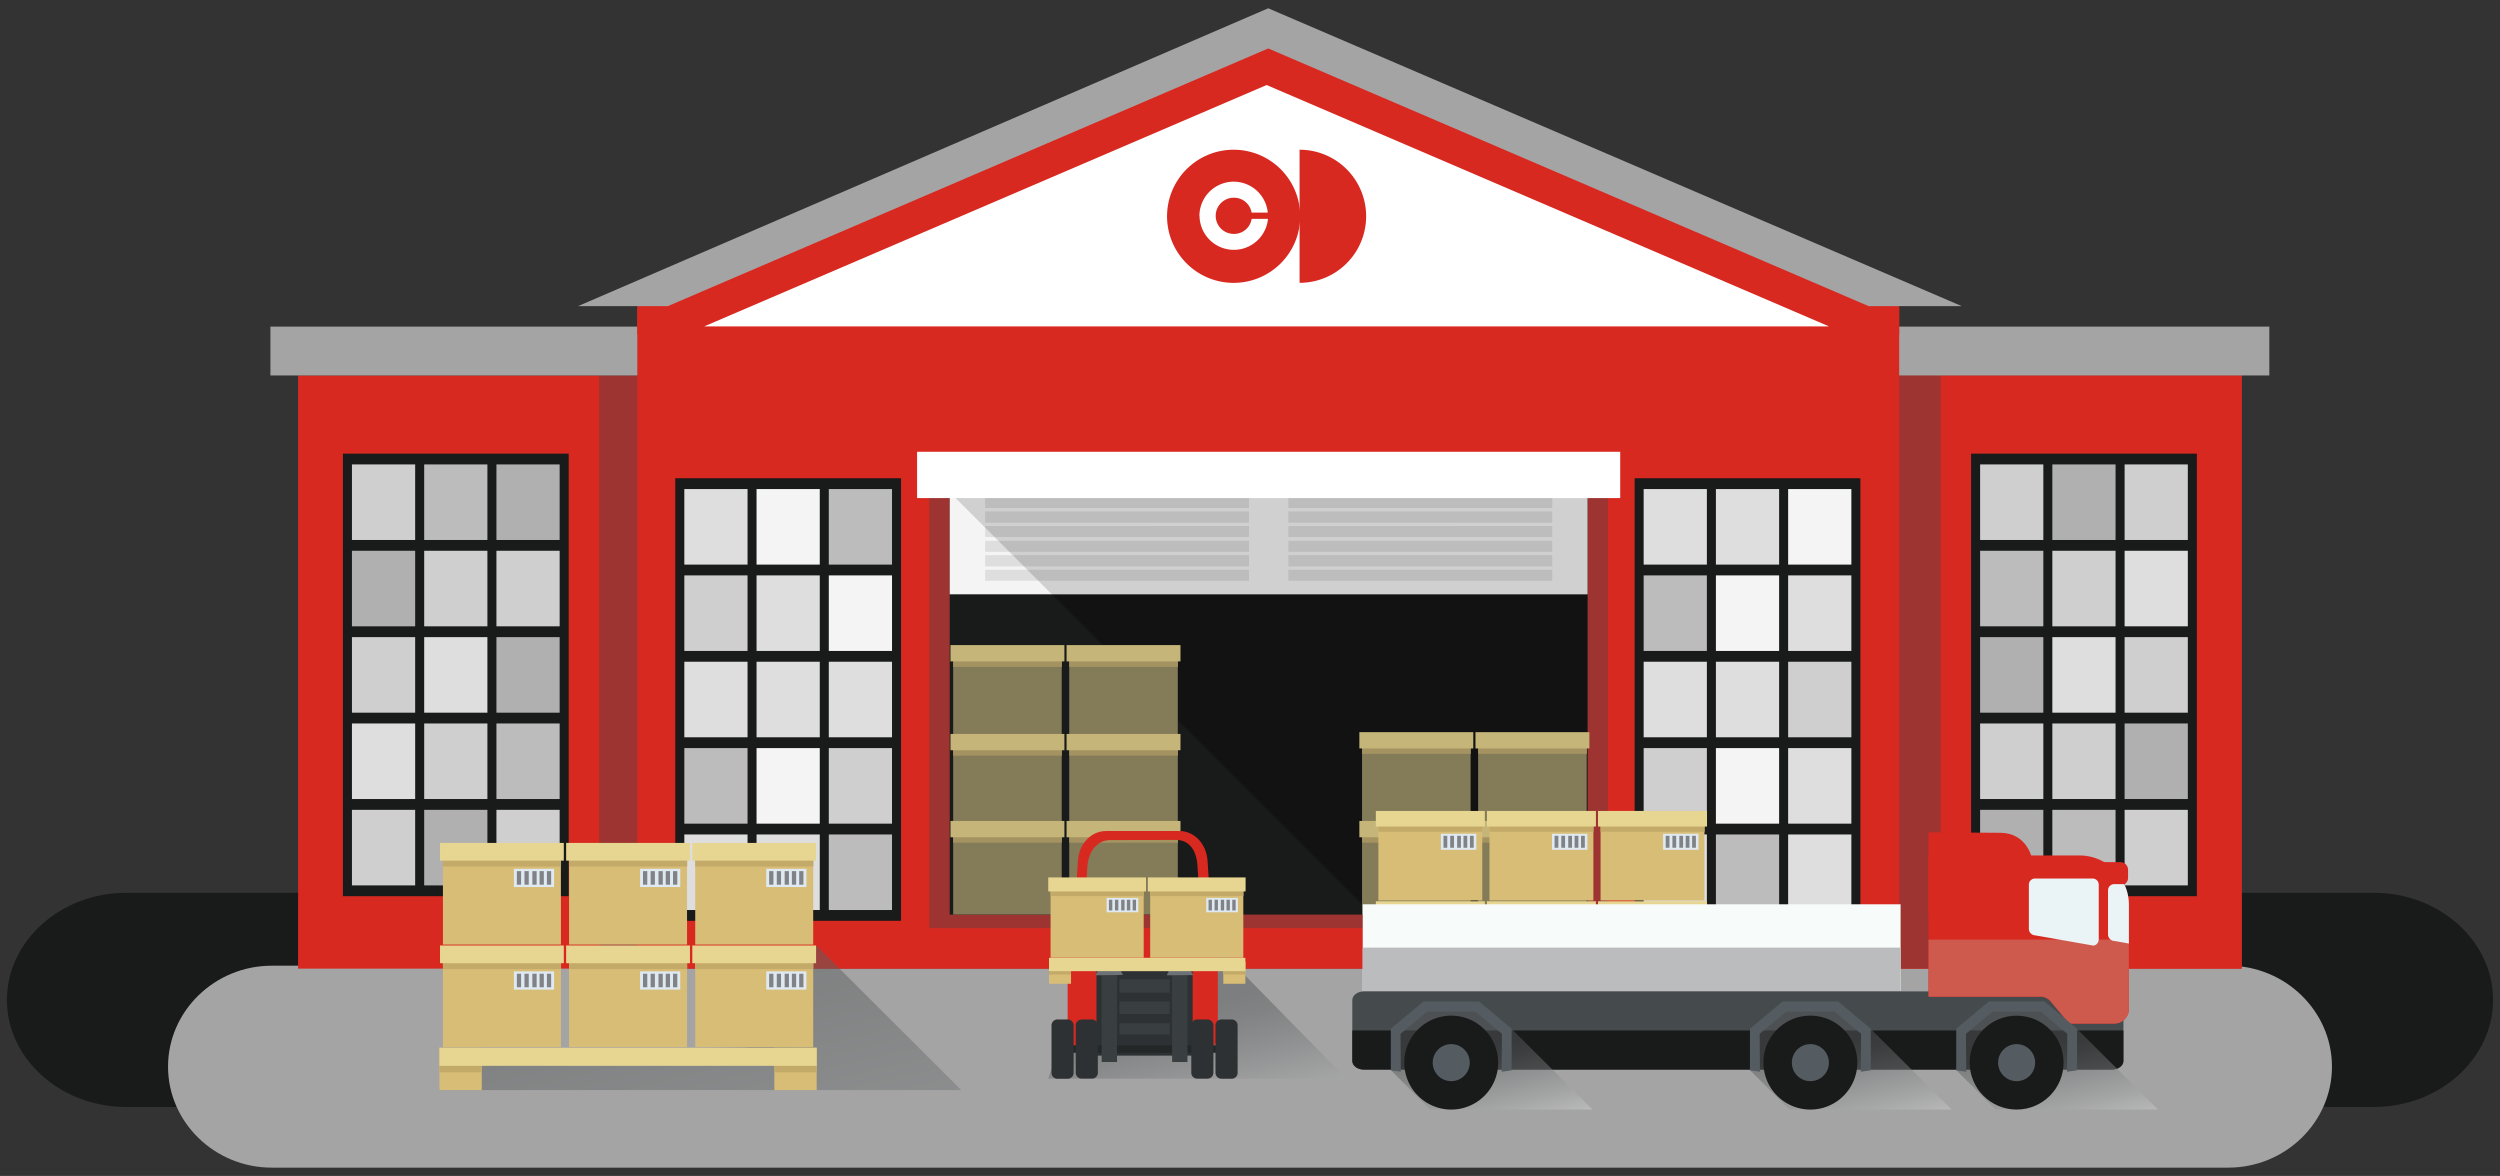 <svg xmlns="http://www.w3.org/2000/svg" xmlns:xlink="http://www.w3.org/1999/xlink" viewBox="0 0 1080 508"><rect x="0" y="0" width="1080" height="508" fill="#333333" stroke="none"/><defs><style>.cls-1{isolation:isolate;}.cls-2,.cls-8{fill:#191a1a;}.cls-14,.cls-15,.cls-2,.cls-21,.cls-27,.cls-28,.cls-29,.cls-3,.cls-32,.cls-33,.cls-34,.cls-35,.cls-36,.cls-40,.cls-41,.cls-7,.cls-9{fill-rule:evenodd;}.cls-3,.cls-6{fill:#a5a4a5;}.cls-4,.cls-7{fill:#d82921;}.cls-5{fill:#154d57;}.cls-5,.cls-9{opacity:0.3;}.cls-21,.cls-32,.cls-34,.cls-35,.cls-36,.cls-5{mix-blend-mode:multiply;}.cls-10,.cls-14{fill:#dedede;}.cls-11{fill:#bcbcbc;}.cls-12{fill:#cfcfcf;}.cls-13{fill:#f4f4f4;}.cls-15{opacity:0.15;}.cls-16,.cls-41{fill:#fff;}.cls-17{fill:#847c58;}.cls-18{fill:#a49360;}.cls-19{fill:#c6b579;}.cls-20{fill:#b0b0b0;}.cls-21,.cls-32,.cls-34,.cls-35,.cls-36{opacity:0.5;}.cls-21{fill:url(#GradientFill_1);}.cls-22{fill:#d8bd76;}.cls-23{fill:#c4aa68;}.cls-24{fill:#e7d691;}.cls-25{fill:#dfe9f2;}.cls-26{fill:#818286;}.cls-27{fill:#454a4d;}.cls-28{fill:#ce5a4e;}.cls-29{fill:#eaf4f7;}.cls-30{fill:#f7fbfa;}.cls-31{fill:#bbbcbe;}.cls-32{fill:url(#GradientFill_1-2);}.cls-33{fill:#545c61;}.cls-34{fill:url(#GradientFill_1-3);}.cls-35{fill:url(#GradientFill_1-4);}.cls-36{fill:url(#GradientFill_1-5);}.cls-37{fill:#2d3133;}.cls-38{fill:#393e40;}.cls-39{fill:#232728;}.cls-40{fill:#6c7275;}</style><linearGradient id="GradientFill_1" x1="285.95" y1="398.93" x2="370.92" y2="766.96" gradientUnits="userSpaceOnUse"><stop offset="0" stop-color="#555859"/><stop offset="0.12" stop-color="#5f6263"/><stop offset="0.31" stop-color="#7a7c7d"/><stop offset="0.57" stop-color="#a6a7a8"/><stop offset="0.87" stop-color="#e2e3e3"/><stop offset="1" stop-color="#fff"/></linearGradient><linearGradient id="GradientFill_1-2" x1="794.81" y1="450.06" x2="806.55" y2="500.92" xlink:href="#GradientFill_1"/><linearGradient id="GradientFill_1-3" x1="640.11" y1="452.01" x2="650.95" y2="498.96" xlink:href="#GradientFill_1"/><linearGradient id="GradientFill_1-4" x1="883.91" y1="450.06" x2="895.66" y2="500.93" xlink:href="#GradientFill_1"/><linearGradient id="GradientFill_1-5" x1="510.17" y1="435.31" x2="528.11" y2="513.02" xlink:href="#GradientFill_1"/></defs><g class="cls-1"><g id="Layer_1" data-name="Layer 1"><path class="cls-2" d="M54.46,385.69h971.07c28.31,0,51.47,20.82,51.47,46.26h0c0,25.44-23.16,46.26-51.47,46.26H54.46C26.16,478.22,3,457.4,3,432H3C3,406.51,26.16,385.69,54.46,385.69Z"/><path class="cls-3" d="M117.38,417.18H962.61c24.64,0,44.8,19.63,44.8,43.62h0c0,24-20.16,43.62-44.8,43.62H117.38c-24.63,0-44.79-19.63-44.79-43.62h0C72.59,436.81,92.75,417.18,117.38,417.18Z"/><rect class="cls-4" x="128.77" y="162.21" width="839.64" height="256.24"/><rect class="cls-4" x="756.9" y="162.21" width="211.5" height="256.24"/><rect class="cls-5" x="258.8" y="162.21" width="579.58" height="256.24"/><rect class="cls-6" x="116.82" y="141.09" width="863.53" height="21.11"/><polygon class="cls-7" points="275.31 132.24 547.88 15.26 820.45 132.24 820.46 418.45 275.31 418.45 275.31 132.24"/><polygon class="cls-7" points="275.31 133.18 542.33 17.94 547.18 15.86 552.02 17.94 820.45 133.23 820.45 144.52 806.54 144.52 547.18 33.21 287.82 144.52 275.31 144.52 275.31 133.18"/><rect class="cls-5" x="401.42" y="206.6" width="293.26" height="194.37"/><rect class="cls-8" x="410.28" y="212.48" width="275.53" height="182.62"/><polygon class="cls-3" points="249.73 132.24 543.03 5.66 547.88 3.58 552.73 5.66 847.44 132.24 807.24 132.24 547.88 20.93 288.52 132.24 249.73 132.24"/><polygon class="cls-9" points="410.28 212.62 592.76 395.1 685.82 395.1 685.82 212.48 410.28 212.48 410.28 212.62"/><rect class="cls-8" x="706.16" y="206.6" width="97.53" height="191.19"/><rect class="cls-10" x="710.06" y="211.27" width="27.31" height="32.64"/><rect class="cls-11" x="710.06" y="248.57" width="27.31" height="32.64"/><rect class="cls-10" x="710.06" y="285.87" width="27.31" height="32.64"/><rect class="cls-12" x="710.06" y="323.18" width="27.31" height="32.64"/><rect class="cls-10" x="710.06" y="360.49" width="27.31" height="32.64"/><rect class="cls-10" x="741.27" y="211.27" width="27.31" height="32.64"/><rect class="cls-13" x="741.27" y="248.57" width="27.31" height="32.64"/><rect class="cls-10" x="741.27" y="285.87" width="27.31" height="32.64"/><rect class="cls-13" x="741.27" y="323.18" width="27.31" height="32.64"/><rect class="cls-11" x="741.27" y="360.49" width="27.31" height="32.64"/><rect class="cls-13" x="772.48" y="211.27" width="27.31" height="32.64"/><rect class="cls-10" x="772.48" y="248.57" width="27.31" height="32.64"/><rect class="cls-12" x="772.48" y="285.87" width="27.31" height="32.64"/><rect class="cls-10" x="772.48" y="323.18" width="27.31" height="32.64"/><rect class="cls-10" x="772.48" y="360.49" width="27.31" height="32.64"/><rect class="cls-13" x="410.28" y="212.48" width="275.53" height="44.26"/><path class="cls-14" d="M425.57,233.64h114v4.74h-114v-4.74Zm114,6.19v4.87h-114v-4.87Zm0,6.32v4.73h-114v-4.73Zm17-12.51h114v4.74h-114v-4.74Zm114,6.19v4.87h-114v-4.87Zm0,6.32v4.73h-114v-4.73Z"/><path class="cls-14" d="M425.57,214.74h114v4.74h-114v-4.74Zm114,6.19v4.87h-114v-4.87Zm0,6.31V232h-114v-4.74Zm17-12.5h114v4.74h-114v-4.74Zm114,6.19v4.87h-114v-4.87Zm0,6.31V232h-114v-4.74Z"/><polygon class="cls-15" points="410.28 212.62 454.4 256.74 685.82 256.74 685.82 212.48 410.28 212.48 410.28 212.62"/><rect class="cls-16" x="396.18" y="195.17" width="303.75" height="20"/><rect class="cls-8" x="291.72" y="206.6" width="97.53" height="191.19"/><rect class="cls-10" x="295.63" y="211.27" width="27.31" height="32.64"/><rect class="cls-12" x="295.63" y="248.57" width="27.31" height="32.64"/><rect class="cls-10" x="295.63" y="285.87" width="27.31" height="32.64"/><rect class="cls-11" x="295.63" y="323.18" width="27.31" height="32.64"/><rect class="cls-10" x="295.63" y="360.49" width="27.31" height="32.64"/><rect class="cls-13" x="326.83" y="211.27" width="27.31" height="32.64"/><rect class="cls-10" x="326.83" y="248.57" width="27.31" height="32.64"/><rect class="cls-10" x="326.83" y="285.87" width="27.31" height="32.64"/><rect class="cls-13" x="326.83" y="323.18" width="27.31" height="32.64"/><rect class="cls-10" x="326.83" y="360.49" width="27.31" height="32.64"/><rect class="cls-11" x="358.04" y="211.27" width="27.31" height="32.64"/><rect class="cls-13" x="358.04" y="248.57" width="27.31" height="32.64"/><rect class="cls-10" x="358.04" y="285.87" width="27.31" height="32.64"/><rect class="cls-12" x="358.04" y="323.18" width="27.31" height="32.64"/><rect class="cls-11" x="358.04" y="360.49" width="27.31" height="32.64"/><rect class="cls-17" x="461.92" y="279.31" width="46.89" height="39.79"/><rect class="cls-18" x="461.92" y="279.31" width="46.97" height="8.77"/><rect class="cls-19" x="460.76" y="278.68" width="49.21" height="7.05"/><rect class="cls-17" x="411.77" y="279.31" width="46.89" height="39.79"/><rect class="cls-18" x="411.77" y="279.31" width="46.97" height="8.77"/><rect class="cls-19" x="410.61" y="278.68" width="49.21" height="7.05"/><rect class="cls-17" x="461.92" y="317.68" width="46.89" height="39.78"/><rect class="cls-18" x="461.92" y="317.68" width="46.97" height="8.77"/><rect class="cls-19" x="460.76" y="317.06" width="49.21" height="7.05"/><rect class="cls-17" x="411.77" y="317.68" width="46.89" height="39.78"/><rect class="cls-18" x="411.77" y="317.68" width="46.97" height="8.77"/><rect class="cls-19" x="410.61" y="317.06" width="49.21" height="7.05"/><rect class="cls-17" x="461.92" y="355.28" width="46.89" height="39.79"/><rect class="cls-18" x="461.92" y="355.28" width="46.97" height="8.77"/><rect class="cls-19" x="460.76" y="354.65" width="49.21" height="7.05"/><rect class="cls-17" x="411.77" y="355.28" width="46.89" height="39.79"/><rect class="cls-18" x="411.77" y="355.28" width="46.97" height="8.77"/><rect class="cls-19" x="410.61" y="354.65" width="49.21" height="7.05"/><rect class="cls-8" x="851.51" y="195.97" width="97.53" height="191.19"/><rect class="cls-12" x="855.41" y="200.63" width="27.31" height="32.64"/><rect class="cls-11" x="855.41" y="237.93" width="27.31" height="32.64"/><rect class="cls-20" x="855.41" y="275.24" width="27.31" height="32.64"/><rect class="cls-12" x="855.41" y="312.54" width="27.31" height="32.64"/><rect class="cls-20" x="855.41" y="349.85" width="27.31" height="32.64"/><rect class="cls-20" x="886.61" y="200.63" width="27.31" height="32.64"/><rect class="cls-12" x="886.61" y="237.93" width="27.31" height="32.64"/><rect class="cls-10" x="886.61" y="275.24" width="27.31" height="32.64"/><rect class="cls-12" x="886.61" y="312.54" width="27.31" height="32.64"/><rect class="cls-11" x="886.61" y="349.85" width="27.31" height="32.64"/><rect class="cls-12" x="917.83" y="200.63" width="27.31" height="32.64"/><rect class="cls-10" x="917.83" y="237.93" width="27.31" height="32.64"/><rect class="cls-12" x="917.83" y="275.24" width="27.31" height="32.64"/><rect class="cls-20" x="917.83" y="312.54" width="27.31" height="32.64"/><rect class="cls-12" x="917.83" y="349.85" width="27.31" height="32.64"/><rect class="cls-8" x="148.14" y="195.97" width="97.53" height="191.19"/><rect class="cls-12" x="214.46" y="349.85" width="27.31" height="32.64"/><rect class="cls-11" x="214.46" y="312.54" width="27.31" height="32.64"/><rect class="cls-20" x="214.46" y="275.24" width="27.31" height="32.64"/><rect class="cls-12" x="214.46" y="237.93" width="27.31" height="32.64"/><rect class="cls-20" x="214.46" y="200.63" width="27.31" height="32.64"/><rect class="cls-20" x="183.25" y="349.85" width="27.31" height="32.64"/><rect class="cls-12" x="183.25" y="312.54" width="27.31" height="32.64"/><rect class="cls-10" x="183.25" y="275.24" width="27.31" height="32.64"/><rect class="cls-12" x="183.25" y="237.93" width="27.31" height="32.64"/><rect class="cls-11" x="183.25" y="200.63" width="27.31" height="32.64"/><rect class="cls-12" x="152.04" y="349.85" width="27.31" height="32.64"/><rect class="cls-10" x="152.04" y="312.54" width="27.31" height="32.64"/><rect class="cls-12" x="152.04" y="275.24" width="27.31" height="32.64"/><rect class="cls-20" x="152.04" y="237.93" width="27.31" height="32.64"/><rect class="cls-12" x="152.04" y="200.63" width="27.31" height="32.64"/><polygon class="cls-21" points="322.68 452.5 195.33 454.18 189.84 470.83 189.93 470.92 415.27 470.92 352.63 408.42 340.37 422.02 322.68 452.5"/><rect class="cls-22" x="189.84" y="452.64" width="18.28" height="18.28"/><rect class="cls-23" x="189.84" y="452.64" width="18.28" height="10.59"/><rect class="cls-22" x="334.52" y="452.64" width="18.28" height="18.28"/><rect class="cls-23" x="334.52" y="452.64" width="18.28" height="10.59"/><rect class="cls-24" x="189.84" y="452.64" width="162.96" height="7.8"/><rect class="cls-22" x="245.84" y="409.13" width="50.96" height="43.24"/><rect class="cls-23" x="245.84" y="409.13" width="51.04" height="9.54"/><rect class="cls-24" x="244.58" y="408.45" width="53.48" height="7.66"/><rect class="cls-25" x="276.51" y="419.64" width="17.36" height="7.87"/><rect class="cls-26" x="277.78" y="420.65" width="1.85" height="5.85"/><rect class="cls-26" x="281.07" y="420.65" width="1.84" height="5.85"/><rect class="cls-26" x="284.47" y="420.65" width="1.85" height="5.85"/><rect class="cls-26" x="287.59" y="420.65" width="1.85" height="5.85"/><rect class="cls-26" x="290.75" y="420.65" width="1.85" height="5.85"/><rect class="cls-22" x="300.34" y="409.13" width="50.96" height="43.24"/><rect class="cls-23" x="300.34" y="409.13" width="51.04" height="9.54"/><rect class="cls-24" x="299.08" y="408.45" width="53.47" height="7.66"/><rect class="cls-25" x="331.01" y="419.64" width="17.36" height="7.87"/><rect class="cls-26" x="332.27" y="420.65" width="1.85" height="5.85"/><rect class="cls-26" x="335.57" y="420.65" width="1.84" height="5.85"/><rect class="cls-26" x="338.97" y="420.65" width="1.85" height="5.85"/><rect class="cls-26" x="342.09" y="420.65" width="1.84" height="5.85"/><rect class="cls-26" x="345.25" y="420.65" width="1.84" height="5.85"/><rect class="cls-22" x="191.35" y="409.13" width="50.96" height="43.24"/><rect class="cls-23" x="191.34" y="409.13" width="51.04" height="9.54"/><rect class="cls-24" x="190.09" y="408.45" width="53.47" height="7.66"/><rect class="cls-25" x="222.01" y="419.64" width="17.36" height="7.87"/><rect class="cls-26" x="223.28" y="420.65" width="1.84" height="5.85"/><rect class="cls-26" x="226.57" y="420.65" width="1.85" height="5.85"/><rect class="cls-26" x="229.98" y="420.65" width="1.85" height="5.85"/><rect class="cls-26" x="233.09" y="420.65" width="1.85" height="5.85"/><rect class="cls-26" x="236.26" y="420.65" width="1.84" height="5.85"/><rect class="cls-22" x="245.84" y="364.81" width="50.96" height="43.24"/><rect class="cls-23" x="245.84" y="364.81" width="51.04" height="9.53"/><rect class="cls-24" x="244.58" y="364.14" width="53.48" height="7.66"/><rect class="cls-25" x="276.51" y="375.33" width="17.36" height="7.87"/><rect class="cls-26" x="277.78" y="376.33" width="1.85" height="5.86"/><rect class="cls-26" x="281.07" y="376.33" width="1.84" height="5.86"/><rect class="cls-26" x="284.47" y="376.33" width="1.85" height="5.86"/><rect class="cls-26" x="287.59" y="376.33" width="1.85" height="5.86"/><rect class="cls-26" x="290.75" y="376.33" width="1.85" height="5.86"/><rect class="cls-22" x="300.34" y="364.81" width="50.96" height="43.24"/><rect class="cls-23" x="300.34" y="364.81" width="51.04" height="9.53"/><rect class="cls-24" x="299.08" y="364.14" width="53.47" height="7.66"/><rect class="cls-25" x="331.01" y="375.33" width="17.36" height="7.87"/><rect class="cls-26" x="332.27" y="376.33" width="1.85" height="5.86"/><rect class="cls-26" x="335.57" y="376.33" width="1.84" height="5.86"/><rect class="cls-26" x="338.97" y="376.33" width="1.85" height="5.86"/><rect class="cls-26" x="342.09" y="376.33" width="1.84" height="5.86"/><rect class="cls-26" x="345.25" y="376.33" width="1.84" height="5.86"/><rect class="cls-22" x="191.35" y="364.81" width="50.96" height="43.24"/><rect class="cls-23" x="191.34" y="364.81" width="51.04" height="9.53"/><rect class="cls-24" x="190.09" y="364.14" width="53.47" height="7.66"/><rect class="cls-25" x="222.01" y="375.33" width="17.36" height="7.87"/><rect class="cls-26" x="223.28" y="376.33" width="1.84" height="5.86"/><rect class="cls-26" x="226.57" y="376.33" width="1.85" height="5.86"/><rect class="cls-26" x="229.98" y="376.33" width="1.85" height="5.86"/><rect class="cls-26" x="233.09" y="376.33" width="1.85" height="5.86"/><rect class="cls-26" x="236.26" y="376.33" width="1.84" height="5.86"/><rect class="cls-17" x="638.56" y="316.91" width="46.89" height="39.79"/><rect class="cls-18" x="638.56" y="316.91" width="46.97" height="8.77"/><rect class="cls-19" x="637.4" y="316.29" width="49.21" height="7.04"/><rect class="cls-17" x="588.41" y="316.91" width="46.89" height="39.79"/><rect class="cls-18" x="588.41" y="316.91" width="46.97" height="8.77"/><rect class="cls-19" x="587.25" y="316.29" width="49.21" height="7.04"/><rect class="cls-17" x="638.56" y="355.28" width="46.89" height="39.79"/><rect class="cls-18" x="638.56" y="355.28" width="46.97" height="8.77"/><rect class="cls-19" x="637.4" y="354.65" width="49.21" height="7.05"/><rect class="cls-17" x="588.41" y="355.28" width="46.89" height="39.79"/><rect class="cls-18" x="588.41" y="355.28" width="46.97" height="8.77"/><rect class="cls-19" x="587.25" y="354.65" width="49.21" height="7.05"/><rect class="cls-22" x="643.46" y="389.95" width="44.88" height="38.07"/><rect class="cls-23" x="643.46" y="389.95" width="44.95" height="8.39"/><rect class="cls-24" x="642.35" y="389.35" width="47.09" height="6.74"/><rect class="cls-25" x="670.47" y="399.21" width="15.29" height="6.94"/><rect class="cls-26" x="671.58" y="400.1" width="1.63" height="5.16"/><rect class="cls-26" x="674.48" y="400.1" width="1.63" height="5.16"/><rect class="cls-26" x="677.48" y="400.1" width="1.63" height="5.16"/><rect class="cls-26" x="680.23" y="400.1" width="1.63" height="5.16"/><rect class="cls-26" x="683.01" y="400.1" width="1.63" height="5.16"/><rect class="cls-22" x="691.45" y="389.95" width="44.88" height="38.07"/><rect class="cls-23" x="691.45" y="389.95" width="44.95" height="8.39"/><rect class="cls-24" x="690.34" y="389.35" width="47.09" height="6.74"/><rect class="cls-25" x="718.46" y="399.21" width="15.29" height="6.94"/><rect class="cls-26" x="719.58" y="400.1" width="1.63" height="5.16"/><rect class="cls-26" x="722.48" y="400.1" width="1.63" height="5.16"/><rect class="cls-26" x="725.47" y="400.1" width="1.62" height="5.16"/><rect class="cls-26" x="728.22" y="400.1" width="1.62" height="5.16"/><rect class="cls-26" x="731" y="400.1" width="1.62" height="5.16"/><rect class="cls-22" x="595.46" y="389.95" width="44.88" height="38.07"/><rect class="cls-23" x="595.46" y="389.95" width="44.95" height="8.39"/><rect class="cls-24" x="594.36" y="389.35" width="47.09" height="6.74"/><rect class="cls-25" x="622.47" y="399.21" width="15.29" height="6.94"/><rect class="cls-26" x="623.59" y="400.1" width="1.63" height="5.16"/><rect class="cls-26" x="626.49" y="400.1" width="1.63" height="5.16"/><rect class="cls-26" x="629.49" y="400.1" width="1.62" height="5.16"/><rect class="cls-26" x="632.23" y="400.1" width="1.62" height="5.16"/><rect class="cls-26" x="635.02" y="400.1" width="1.62" height="5.16"/><rect class="cls-22" x="643.46" y="350.92" width="44.88" height="38.08"/><rect class="cls-23" x="643.46" y="350.92" width="44.95" height="8.4"/><rect class="cls-24" x="642.35" y="350.33" width="47.09" height="6.74"/><rect class="cls-25" x="670.47" y="360.18" width="15.29" height="6.93"/><rect class="cls-26" x="671.58" y="361.07" width="1.63" height="5.16"/><rect class="cls-26" x="674.48" y="361.07" width="1.63" height="5.16"/><rect class="cls-26" x="677.48" y="361.07" width="1.63" height="5.16"/><rect class="cls-26" x="680.23" y="361.07" width="1.63" height="5.16"/><rect class="cls-26" x="683.01" y="361.07" width="1.63" height="5.16"/><rect class="cls-22" x="691.45" y="350.92" width="44.88" height="38.08"/><rect class="cls-23" x="691.45" y="350.92" width="44.95" height="8.4"/><rect class="cls-24" x="690.34" y="350.33" width="47.09" height="6.74"/><rect class="cls-25" x="718.46" y="360.18" width="15.29" height="6.93"/><rect class="cls-26" x="719.58" y="361.07" width="1.63" height="5.16"/><rect class="cls-26" x="722.48" y="361.07" width="1.63" height="5.16"/><rect class="cls-26" x="725.47" y="361.07" width="1.62" height="5.16"/><rect class="cls-26" x="728.22" y="361.07" width="1.62" height="5.16"/><rect class="cls-26" x="731" y="361.07" width="1.62" height="5.16"/><rect class="cls-22" x="595.46" y="350.92" width="44.88" height="38.08"/><rect class="cls-23" x="595.46" y="350.92" width="44.95" height="8.4"/><rect class="cls-24" x="594.36" y="350.33" width="47.09" height="6.74"/><rect class="cls-25" x="622.47" y="360.18" width="15.29" height="6.93"/><rect class="cls-26" x="623.59" y="361.07" width="1.63" height="5.16"/><rect class="cls-26" x="626.49" y="361.07" width="1.63" height="5.16"/><rect class="cls-26" x="629.49" y="361.07" width="1.62" height="5.16"/><rect class="cls-26" x="632.23" y="361.07" width="1.62" height="5.16"/><rect class="cls-26" x="635.02" y="361.07" width="1.62" height="5.16"/><path class="cls-7" d="M833.13,359.57l30.94.19c10.87.06,14.49,9.54,14.49,16.45v2.52c0,9.15-12.41,16.63-27.59,16.63H833.13Z"/><path class="cls-27" d="M589.2,428.28H912.32c2.75,0,5,1.67,5,3.71v26.38c0,2-2.24,3.7-5,3.7H589.2c-2.74,0-5-1.67-5-3.7V432C584.21,430,586.46,428.28,589.2,428.28Z"/><path class="cls-2" d="M917.31,445.17v13.2c0,2-2.24,3.7-5,3.7H589.2c-2.74,0-5-1.67-5-3.7v-13.2Z"/><path class="cls-7" d="M919.66,420.94v15a6.27,6.27,0,0,1-6.24,6.25h-19.5l-8.27-9.84a5.75,5.75,0,0,0-4.34-1.79H833.13v-61h65.25a21.34,21.34,0,0,1,21.28,21.29Z"/><path class="cls-28" d="M919.66,420.94v15a6.27,6.27,0,0,1-6.24,6.25h-19.5l-8.27-9.84a5.75,5.75,0,0,0-4.34-1.79H833.13V405.9h86.53Z"/><path class="cls-7" d="M906.18,372.45H916a3.34,3.34,0,0,1,3.33,3.34v3.4a3.33,3.33,0,0,1-3.33,3.33h-9.86a3.34,3.34,0,0,1-3.33-3.33v-3.4A3.34,3.34,0,0,1,906.18,372.45Z"/><path class="cls-29" d="M879.17,379.52H904a2.66,2.66,0,0,1,2.66,2.65v23.61c0,1.46-1.22,2.91-2.66,2.66l-24.87-4.37a2.88,2.88,0,0,1-2.66-2.67V382.17A2.66,2.66,0,0,1,879.17,379.52Z"/><path class="cls-29" d="M913.3,381.94h4.39a21,21,0,0,1,2,8.92v16.75l-6.36-1.12a2.86,2.86,0,0,1-2.66-2.66V384.6A2.67,2.67,0,0,1,913.3,381.94Z"/><rect class="cls-30" x="588.7" y="390.65" width="232.36" height="37.45"/><rect class="cls-31" x="588.7" y="409.38" width="232.36" height="18.73"/><polygon class="cls-32" points="757.75 444.99 771.33 435.6 792.78 434.83 808.07 444.41 843.12 479.32 773.01 479.32 756.11 462.42 757.75 444.99"/><path class="cls-2" d="M782.08,438.77a20.28,20.28,0,1,1-20.28,20.28A20.27,20.27,0,0,1,782.08,438.77Z"/><path class="cls-33" d="M782.08,451.06a8,8,0,1,1-8,8A8,8,0,0,1,782.08,451.06Z"/><polygon class="cls-33" points="755.98 462.38 755.98 445.15 756.1 444.31 756.74 443.78 769.48 433.14 770.09 432.64 770.88 432.64 793.27 432.64 794.07 432.64 794.67 433.14 807.41 443.78 808.05 444.31 808.18 445.15 808.18 462.38 803.85 462.99 803.98 446.59 792.48 436.99 771.68 436.99 760.18 446.59 760.3 462.99 755.98 462.38"/><polygon class="cls-34" points="602.61 444.99 616.18 435.6 637.64 434.83 652.93 444.41 687.97 479.32 617.86 479.32 600.96 462.42 602.61 444.99"/><path class="cls-2" d="M626.93,438.77a20.28,20.28,0,1,1-20.28,20.28A20.28,20.28,0,0,1,626.93,438.77Z"/><path class="cls-33" d="M626.93,451.06a8,8,0,1,1-8,8A8,8,0,0,1,626.93,451.06Z"/><polygon class="cls-33" points="600.83 462.38 600.83 445.15 600.95 444.31 601.59 443.78 614.34 433.14 614.94 432.64 615.74 432.64 638.13 432.64 638.92 432.64 639.53 433.14 652.27 443.78 652.91 444.31 653.03 445.15 653.03 462.38 648.71 462.99 648.83 446.59 637.33 436.99 616.53 436.99 605.03 446.59 605.15 462.99 600.83 462.38"/><polygon class="cls-35" points="846.86 444.99 860.44 435.6 881.89 434.83 897.18 444.41 932.22 479.32 862.11 479.32 845.21 462.42 846.86 444.99"/><circle class="cls-8" cx="871.18" cy="459.05" r="20.28"/><path class="cls-33" d="M871.18,451.06a8,8,0,1,1-8,8A8,8,0,0,1,871.18,451.06Z"/><polygon class="cls-33" points="845.09 462.38 845.09 445.15 845.21 444.31 845.85 443.78 858.59 433.14 859.19 432.64 859.99 432.64 882.38 432.64 883.18 432.64 883.78 433.14 896.52 443.78 897.16 444.31 897.28 445.15 897.28 462.38 892.96 462.99 893.08 446.59 881.58 436.99 860.78 436.99 849.29 446.59 849.41 462.99 845.09 462.38"/><polygon class="cls-36" points="515.99 420.94 455.99 456.42 452.85 465.93 452.9 465.98 581.64 465.98 528.59 411.92 515.99 420.94"/><path class="cls-7" d="M477.85,359h31.64c6.69,0,11.72,5.8,12.17,12.84l4,60.64H461.73l3.94-60.64c.39-7.05,5.48-12.84,12.18-12.84Zm1.83,3.91c-5.84,0-9.51,5.1-9.92,11.37L466.33,427l54.53.15-3.58-53.38c-.42-6.27-3.41-10.92-9.25-10.92Z"/><rect class="cls-4" x="461.22" y="415.6" width="64.9" height="37.07" rx="4.52"/><rect class="cls-37" x="473.67" y="419.49" width="41.56" height="36.54"/><rect class="cls-38" x="483.62" y="442.06" width="21.67" height="4.8"/><rect class="cls-39" x="459.06" y="451.58" width="70.79" height="3.22"/><rect class="cls-22" x="496.88" y="379.59" width="40.23" height="34.14"/><rect class="cls-23" x="496.88" y="379.59" width="40.3" height="7.53"/><rect class="cls-24" x="495.88" y="379.05" width="42.22" height="6.05"/><rect class="cls-25" x="521.09" y="387.89" width="13.7" height="6.22"/><rect class="cls-26" x="522.09" y="388.69" width="1.46" height="4.62"/><rect class="cls-26" x="524.69" y="388.69" width="1.46" height="4.62"/><rect class="cls-26" x="527.38" y="388.69" width="1.46" height="4.62"/><rect class="cls-26" x="529.84" y="388.69" width="1.46" height="4.62"/><rect class="cls-26" x="532.34" y="388.69" width="1.46" height="4.62"/><rect class="cls-22" x="453.85" y="379.59" width="40.23" height="34.14"/><rect class="cls-23" x="453.85" y="379.59" width="40.3" height="7.53"/><rect class="cls-24" x="452.85" y="379.05" width="42.22" height="6.05"/><rect class="cls-25" x="478.06" y="387.89" width="13.7" height="6.22"/><rect class="cls-26" x="479.06" y="388.69" width="1.46" height="4.62"/><rect class="cls-26" x="481.66" y="388.69" width="1.46" height="4.62"/><rect class="cls-26" x="484.35" y="388.69" width="1.46" height="4.62"/><rect class="cls-26" x="486.81" y="388.69" width="1.46" height="4.62"/><rect class="cls-26" x="489.31" y="388.69" width="1.46" height="4.62"/><rect class="cls-38" x="475.92" y="416.37" width="6.64" height="42.42"/><rect class="cls-38" x="506.35" y="416.37" width="6.64" height="42.42"/><path class="cls-37" d="M456.81,440.41h4.45A2.55,2.55,0,0,1,463.8,443v20.47a2.55,2.55,0,0,1-2.55,2.55h-4.44a2.55,2.55,0,0,1-2.55-2.55V443A2.54,2.54,0,0,1,456.81,440.41Z"/><path class="cls-37" d="M467.27,440.41h4.45a2.55,2.55,0,0,1,2.55,2.55v20.47a2.54,2.54,0,0,1-2.54,2.54h-4.45a2.55,2.55,0,0,1-2.55-2.55V443a2.54,2.54,0,0,1,2.54-2.54Z"/><path class="cls-37" d="M517.19,440.41h4.44a2.55,2.55,0,0,1,2.55,2.55v20.47a2.55,2.55,0,0,1-2.55,2.55h-4.45a2.54,2.54,0,0,1-2.54-2.54V443A2.55,2.55,0,0,1,517.19,440.41Z"/><path class="cls-37" d="M527.65,440.41h4.45a2.55,2.55,0,0,1,2.55,2.55v20.47A2.54,2.54,0,0,1,532.1,466h-4.45a2.55,2.55,0,0,1-2.55-2.55V443A2.54,2.54,0,0,1,527.65,440.41Z"/><rect class="cls-38" x="483.62" y="432.59" width="21.67" height="5.45"/><rect class="cls-38" x="483.62" y="423.12" width="21.67" height="5.71"/><polygon class="cls-40" points="475.92 416.37 482.56 416.37 485.12 421.17 473.2 421.32 475.92 416.37"/><polygon class="cls-40" points="506.35 416.37 512.99 416.37 515.44 421.24 504.06 421.32 506.35 416.37"/><rect class="cls-22" x="453.17" y="415.48" width="9.51" height="9.51"/><rect class="cls-23" x="453.17" y="415.48" width="9.51" height="5.51"/><rect class="cls-22" x="528.48" y="415.48" width="9.52" height="9.51"/><rect class="cls-23" x="528.48" y="415.48" width="9.52" height="5.51"/><rect class="cls-24" x="453.17" y="413.78" width="84.82" height="5.76"/><polygon class="cls-41" points="304.22 141 547.18 36.73 790.13 141 304.22 141"/><path class="cls-4" d="M561.69,93.43a28.76,28.76,0,1,1-28.76-28.75,28.76,28.76,0,0,1,28.76,28.75"/><path class="cls-4" d="M561.42,122.18a28.75,28.75,0,0,0,0-57.5Z"/><path class="cls-16" d="M518.15,93.23a14.8,14.8,0,0,1,29.53-1.38h-7A7.68,7.68,0,0,0,533,85.41a7.82,7.82,0,0,0,0,15.64,7.69,7.69,0,0,0,7.71-6.51h7.06a14.82,14.82,0,0,1-29.57-1.31"/></g></g></svg>